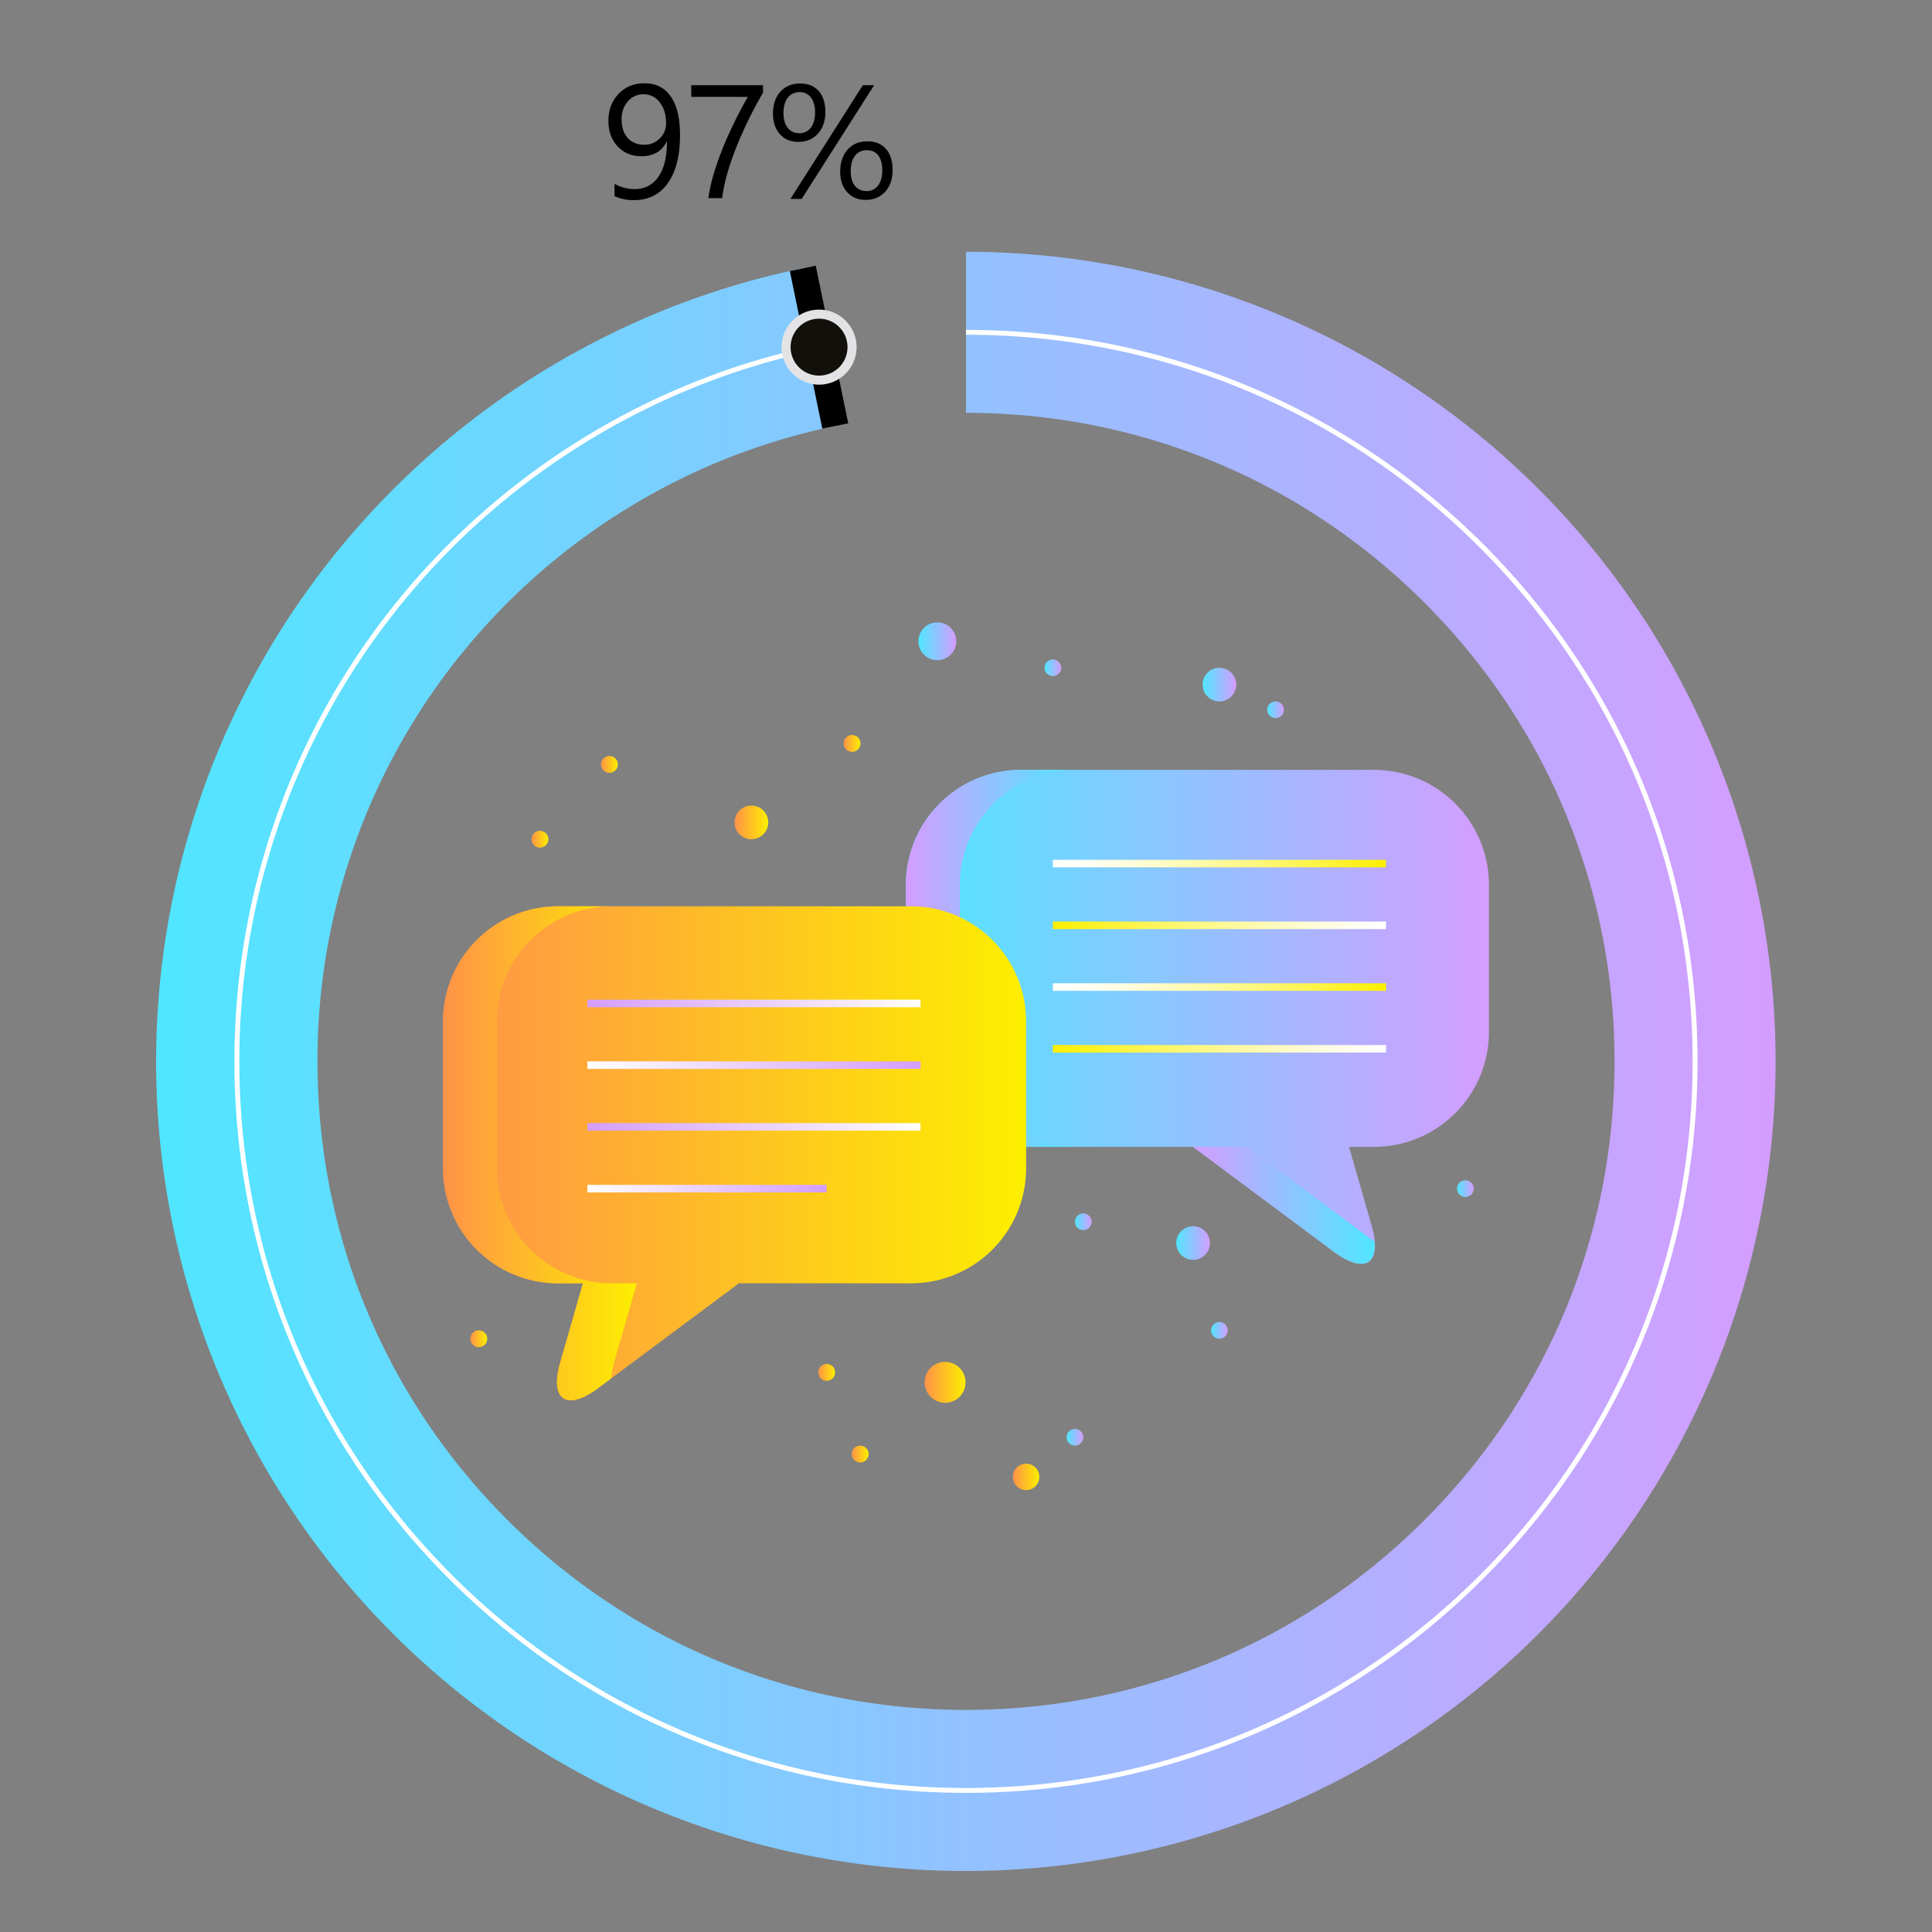 <svg xmlns="http://www.w3.org/2000/svg" xmlns:xlink="http://www.w3.org/1999/xlink" viewBox="0 0 1920 1920"><rect x="0" y="0" width="1920" height="1920" fill="#808080" stroke="none"/><defs><style>.cls-1{isolation:isolate;}.cls-2{fill:url(#linear-gradient);}.cls-3{mix-blend-mode:multiply;}.cls-4{fill:url(#linear-gradient-2);}.cls-5{fill:url(#linear-gradient-3);}.cls-6{fill:url(#linear-gradient-4);}.cls-7{fill:url(#linear-gradient-5);}.cls-8{fill:url(#linear-gradient-6);}.cls-9{fill:url(#linear-gradient-7);}.cls-10{fill:url(#linear-gradient-8);}.cls-11{fill:url(#linear-gradient-9);}.cls-12{fill:url(#linear-gradient-10);}.cls-13{fill:url(#linear-gradient-11);}.cls-14{fill:url(#linear-gradient-12);}.cls-15{fill:url(#linear-gradient-13);}.cls-16{fill:url(#linear-gradient-14);}.cls-17{fill:#fff;}.cls-18{fill:#12100b;stroke:#e3e3e5;stroke-miterlimit:10;stroke-width:9px;}.cls-19{fill:url(#linear-gradient-15);}.cls-20{fill:url(#linear-gradient-16);}.cls-21{fill:url(#linear-gradient-17);}.cls-22{fill:url(#linear-gradient-18);}.cls-23{fill:url(#linear-gradient-19);}.cls-24{fill:url(#linear-gradient-20);}.cls-25{fill:url(#linear-gradient-21);}.cls-26{fill:url(#linear-gradient-22);}.cls-27{fill:url(#linear-gradient-23);}.cls-28{fill:url(#linear-gradient-24);}.cls-29{fill:url(#linear-gradient-25);}.cls-30{fill:url(#linear-gradient-26);}.cls-31{fill:url(#linear-gradient-27);}.cls-32{fill:url(#linear-gradient-28);}.cls-33{fill:url(#linear-gradient-29);}.cls-34{fill:url(#linear-gradient-30);}.cls-35{fill:url(#linear-gradient-31);}.cls-36{fill:url(#linear-gradient-32);}</style><linearGradient id="linear-gradient" x1="900.23" y1="1010.56" x2="1479.7" y2="1010.56" gradientUnits="userSpaceOnUse"><stop offset="0" stop-color="#50e6ff"/><stop offset="1" stop-color="#d49dff"/></linearGradient><linearGradient id="linear-gradient-2" x1="900.23" y1="952.43" x2="1068.29" y2="952.43" gradientUnits="userSpaceOnUse"><stop offset="0" stop-color="#d49dff"/><stop offset="1" stop-color="#50e6ff"/></linearGradient><linearGradient id="linear-gradient-3" x1="1185.68" y1="1197.84" x2="1366.2" y2="1197.84" xlink:href="#linear-gradient-2"/><linearGradient id="linear-gradient-4" x1="1046.32" y1="858.23" x2="1377.39" y2="858.23" gradientUnits="userSpaceOnUse"><stop offset="0" stop-color="#fff"/><stop offset="0.08" stop-color="#fffef6"/><stop offset="0.22" stop-color="#fffdde"/><stop offset="0.39" stop-color="#fefbb7"/><stop offset="0.6" stop-color="#fef781"/><stop offset="0.82" stop-color="#fdf33d"/><stop offset="1" stop-color="#fdef00"/></linearGradient><linearGradient id="linear-gradient-5" x1="1046.32" y1="919.58" x2="1377.39" y2="919.58" gradientUnits="userSpaceOnUse"><stop offset="0" stop-color="#fdef00"/><stop offset="0.25" stop-color="#fef44c"/><stop offset="0.52" stop-color="#fef998"/><stop offset="0.74" stop-color="#fffcd0"/><stop offset="0.91" stop-color="#fffef2"/><stop offset="1" stop-color="#fff"/></linearGradient><linearGradient id="linear-gradient-6" x1="1046.32" y1="980.94" x2="1377.39" y2="980.94" xlink:href="#linear-gradient-4"/><linearGradient id="linear-gradient-7" x1="1046.32" y1="1042.29" x2="1377.39" y2="1042.29" xlink:href="#linear-gradient-5"/><linearGradient id="linear-gradient-8" x1="440.3" y1="1146.14" x2="1019.73" y2="1146.14" gradientUnits="userSpaceOnUse"><stop offset="0" stop-color="#ff9248"/><stop offset="1" stop-color="#fdef00"/></linearGradient><linearGradient id="linear-gradient-9" x1="440.3" y1="1146.14" x2="632.87" y2="1146.14" xlink:href="#linear-gradient-8"/><linearGradient id="linear-gradient-10" x1="583.76" y1="997.19" x2="914.82" y2="997.19" gradientUnits="userSpaceOnUse"><stop offset="0" stop-color="#d49dff"/><stop offset="1" stop-color="#fff"/></linearGradient><linearGradient id="linear-gradient-11" x1="583.76" y1="1058.55" x2="914.82" y2="1058.55" gradientUnits="userSpaceOnUse"><stop offset="0" stop-color="#fff"/><stop offset="1" stop-color="#d49dff"/></linearGradient><linearGradient id="linear-gradient-12" x1="583.76" y1="1119.9" x2="914.82" y2="1119.9" xlink:href="#linear-gradient-10"/><linearGradient id="linear-gradient-13" x1="583.76" y1="1181.26" x2="821.55" y2="1181.26" xlink:href="#linear-gradient-11"/><linearGradient id="linear-gradient-14" x1="155.44" y1="1054.78" x2="1764.56" y2="1054.78" xlink:href="#linear-gradient"/><linearGradient id="linear-gradient-15" x1="730.01" y1="817.26" x2="763.45" y2="817.26" xlink:href="#linear-gradient-8"/><linearGradient id="linear-gradient-16" x1="1006.6" y1="1467.73" x2="1032.86" y2="1467.73" xlink:href="#linear-gradient-8"/><linearGradient id="linear-gradient-17" x1="1195.14" y1="680.35" x2="1228.57" y2="680.35" xlink:href="#linear-gradient"/><linearGradient id="linear-gradient-18" x1="912.73" y1="637.29" x2="950.34" y2="637.29" xlink:href="#linear-gradient"/><linearGradient id="linear-gradient-19" x1="1168.96" y1="1235.28" x2="1202.4" y2="1235.28" xlink:href="#linear-gradient"/><linearGradient id="linear-gradient-20" x1="1068.29" y1="1214.21" x2="1084.85" y2="1214.21" xlink:href="#linear-gradient"/><linearGradient id="linear-gradient-21" x1="1259.38" y1="705.35" x2="1275.94" y2="705.35" xlink:href="#linear-gradient"/><linearGradient id="linear-gradient-22" x1="1038.04" y1="663.63" x2="1054.6" y2="663.63" xlink:href="#linear-gradient"/><linearGradient id="linear-gradient-23" x1="1448.03" y1="1181.26" x2="1464.58" y2="1181.26" xlink:href="#linear-gradient"/><linearGradient id="linear-gradient-24" x1="1203.57" y1="1322.09" x2="1220.13" y2="1322.09" xlink:href="#linear-gradient"/><linearGradient id="linear-gradient-25" x1="1060.01" y1="1428.35" x2="1076.57" y2="1428.35" xlink:href="#linear-gradient"/><linearGradient id="linear-gradient-26" x1="918.9" y1="1373.77" x2="959.54" y2="1373.77" xlink:href="#linear-gradient-8"/><linearGradient id="linear-gradient-27" x1="838.4" y1="738.8" x2="855.11" y2="738.8" xlink:href="#linear-gradient-8"/><linearGradient id="linear-gradient-28" x1="597.23" y1="759.66" x2="613.95" y2="759.66" xlink:href="#linear-gradient-8"/><linearGradient id="linear-gradient-29" x1="813.19" y1="1363.89" x2="829.91" y2="1363.89" xlink:href="#linear-gradient-8"/><linearGradient id="linear-gradient-30" x1="846.46" y1="1444.99" x2="863.18" y2="1444.99" xlink:href="#linear-gradient-8"/><linearGradient id="linear-gradient-31" x1="467.47" y1="1330.45" x2="484.19" y2="1330.45" xlink:href="#linear-gradient-8"/><linearGradient id="linear-gradient-32" x1="528.23" y1="833.97" x2="544.94" y2="833.97" xlink:href="#linear-gradient-8"/></defs><g class="cls-1"><g id="Layer_1" data-name="Layer 1"><path class="cls-2" d="M1365.37,765.1h-350.8A114.35,114.35,0,0,0,900.23,879.4h0v146.05a114.34,114.34,0,0,0,114.34,114.31h171.11l140.06,104.33c31.35,23.16,48.23,11.59,37.45-25.84l-22.55-78.49h24.68a114.29,114.29,0,0,0,114.38-114.23V879.4a114.31,114.31,0,0,0-114.33-114.3Z"/><g class="cls-3"><path class="cls-4" d="M953.94,1025.45V879.4a114.34,114.34,0,0,1,114.35-114.3h-53.72A114.35,114.35,0,0,0,900.23,879.4v146.05a114.34,114.34,0,0,0,114.34,114.31h53.72A114.32,114.32,0,0,1,953.94,1025.45Z"/><path class="cls-5" d="M1239.4,1139.76h-53.72l140.06,104.33c26.28,19.42,42.13,14.15,40.32-10Z"/></g><rect class="cls-6" x="1046.32" y="854.47" width="331.07" height="7.51"/><rect class="cls-7" x="1046.32" y="915.83" width="331.07" height="7.51"/><rect class="cls-8" x="1046.32" y="977.18" width="331.07" height="7.51"/><rect class="cls-9" x="1046.32" y="1038.53" width="331.07" height="7.51"/><path class="cls-10" d="M554.62,900.68A114.29,114.29,0,0,0,440.3,1015v146.09a114.24,114.24,0,0,0,114.34,114.23h24.72l-22.58,78.5c-10.76,37.43,6.12,49,37.47,25.81l140.07-104.31H905.39A114.32,114.32,0,0,0,1019.73,1161V1015h0A114.32,114.32,0,0,0,905.39,900.68Z"/><g class="cls-3"><path class="cls-11" d="M610.3,1353.82l22.57-78.5H608.15a114.28,114.28,0,0,1-114.37-114.23V1015A114.31,114.31,0,0,1,608.09,900.68H554.62A114.29,114.29,0,0,0,440.3,1015v146.09a114.24,114.24,0,0,0,114.34,114.23h24.72l-22.58,78.5c-10.76,37.43,6.12,49,37.47,25.81l13.18-9.84A75.15,75.15,0,0,1,610.3,1353.82Z"/></g><rect class="cls-12" x="583.76" y="993.44" width="331.06" height="7.51"/><rect class="cls-13" x="583.76" y="1054.79" width="331.06" height="7.51"/><rect class="cls-14" x="583.76" y="1116.15" width="331.06" height="7.51"/><rect class="cls-15" x="583.76" y="1177.5" width="237.8" height="7.51"/><path class="cls-16" d="M960,1859.34A804.3,804.3,0,0,1,339.19,543C456.07,401.35,619,303.19,797.93,266.57L830,423.38c-143.23,29.31-273.7,108-367.38,221.47A641.49,641.49,0,0,0,315.5,1054.78c0,172.15,67,334,188.77,455.73S787.84,1699.28,960,1699.28s334-67,455.74-188.77,188.77-283.58,188.77-455.73-67-334-188.77-455.73S1132.16,410.28,960,410.28V250.22a804.56,804.56,0,1,1,0,1609.12Z"/><path class="cls-17" d="M960,1781.73c-194.17,0-376.73-75.61-514-212.92S233,1249,233,1054.78A724.12,724.12,0,0,1,399,592.37c105.63-128,252.82-216.7,414.45-249.77l1,4.75c-160.55,32.85-306.75,121-411.68,248.11a719.21,719.21,0,0,0-164.89,459.32c0,192.88,75.11,374.22,211.5,510.6s317.72,211.5,510.6,211.5,374.23-75.11,510.62-211.5,211.5-317.72,211.5-510.6-75.11-374.21-211.5-510.6S1152.89,332.68,960,332.68v-4.85c194.19,0,376.75,75.62,514.05,212.92S1687,860.6,1687,1054.78s-75.62,376.73-212.92,514S1154.18,1781.73,960,1781.73Z"/><rect x="800.81" y="265.05" width="26.29" height="159.89" transform="translate(-52.87 171.35) rotate(-11.64)"/><path class="cls-18" d="M846.75,345A32.78,32.78,0,1,1,814,312.2,32.77,32.77,0,0,1,846.75,345Z"/><path d="M675.79,134.06q0,30.84-12,47.82t-33.53,17a46.05,46.05,0,0,1-19.56-3.92V182.66a39.92,39.92,0,0,0,19.87,5.24q15.27,0,23.75-12.25t8.49-34.86h-.31q-7.2,14.47-25,14.48-14.48,0-23.67-9.78t-9.2-25.2q0-16.42,10.1-27t26-10.52q16.9,0,26,13.34T675.79,134.06Zm-13.85-11.5q0-12.75-6.26-20.81a19.49,19.49,0,0,0-16.12-8.06,19.76,19.76,0,0,0-15.65,7.16q-6.18,7.16-6.18,17.72,0,11.73,6.1,18.51t16.52,6.76a21.13,21.13,0,0,0,15.22-6.18A20.22,20.22,0,0,0,661.94,122.56Z"/><path d="M758.3,92.12A409,409,0,0,0,731.07,148q-10.73,27.39-13.38,48.91H703.92a181,181,0,0,1,7.31-30.36,324.15,324.15,0,0,1,14.17-35.76q8.72-18.94,17.8-34.51H686.94V84.69H758.3Z"/><path d="M820.23,111.29q0,13.47-7.4,21.56T793.47,141q-11.58,0-18.43-7.67t-6.85-20.34q0-13.86,7.4-21.92T795.11,83q12,0,18.55,7.48T820.23,111.29ZM810,111.6q0-9.39-4.11-14.71a13.44,13.44,0,0,0-11.23-5.32,14,14,0,0,0-11.78,5.6q-4.26,5.6-4.26,15.14t4.22,14.75a14,14,0,0,0,11.51,5.28,13.59,13.59,0,0,0,11.5-5.52Q810,121.32,810,111.6Zm58.69-26.91-72,113H785.48l72-113ZM887.06,169q0,13.47-7.4,21.56t-19.37,8.1q-11.41,0-18.35-7.67T835,170.61q0-13.62,7.31-21.87t19.61-8.26q12,0,18.58,7.55T887.06,169Zm-10.26.16q0-9.47-4-14.67t-11.3-5.21q-7.59,0-11.82,5.52T845.43,170q0,9.47,4.18,14.67t11.54,5.21a13.59,13.59,0,0,0,11.51-5.52Q876.8,178.82,876.8,169.2Z"/><path class="cls-19" d="M763.45,817.26a16.72,16.72,0,1,1-16.72-16.72A16.71,16.71,0,0,1,763.45,817.26Z"/><path class="cls-20" d="M1032.86,1467.73a13.13,13.13,0,1,1-13.13-13.13A13.12,13.12,0,0,1,1032.86,1467.73Z"/><path class="cls-21" d="M1228.57,680.35a16.72,16.72,0,1,1-16.72-16.72A16.72,16.72,0,0,1,1228.57,680.35Z"/><path class="cls-22" d="M950.34,637.29a18.81,18.81,0,1,1-18.81-18.81A18.81,18.81,0,0,1,950.34,637.29Z"/><path class="cls-23" d="M1202.4,1235.28a16.72,16.72,0,1,1-16.72-16.71A16.72,16.72,0,0,1,1202.4,1235.28Z"/><path class="cls-24" d="M1084.85,1214.21a8.28,8.28,0,1,1-8.28-8.28A8.28,8.28,0,0,1,1084.85,1214.21Z"/><path class="cls-25" d="M1275.94,705.35a8.28,8.28,0,1,1-8.28-8.28A8.28,8.28,0,0,1,1275.94,705.35Z"/><path class="cls-26" d="M1054.6,663.63a8.28,8.28,0,1,1-8.28-8.28A8.28,8.28,0,0,1,1054.6,663.63Z"/><path class="cls-27" d="M1464.58,1181.26a8.28,8.28,0,1,1-8.28-8.28A8.28,8.28,0,0,1,1464.58,1181.26Z"/><path class="cls-28" d="M1220.13,1322.09a8.28,8.28,0,1,1-8.28-8.28A8.28,8.28,0,0,1,1220.13,1322.09Z"/><path class="cls-29" d="M1076.57,1428.35a8.28,8.28,0,1,1-8.28-8.28A8.28,8.28,0,0,1,1076.57,1428.35Z"/><path class="cls-30" d="M959.54,1373.77a20.32,20.32,0,1,1-20.32-20.32A20.32,20.32,0,0,1,959.54,1373.77Z"/><path class="cls-31" d="M855.11,738.8a8.36,8.36,0,1,1-8.35-8.36A8.35,8.35,0,0,1,855.11,738.8Z"/><path class="cls-32" d="M614,759.66a8.36,8.36,0,1,1-8.36-8.36A8.36,8.36,0,0,1,614,759.66Z"/><path class="cls-33" d="M829.91,1363.89a8.36,8.36,0,1,1-8.36-8.36A8.36,8.36,0,0,1,829.91,1363.89Z"/><path class="cls-34" d="M863.18,1445a8.36,8.36,0,1,1-8.36-8.35A8.36,8.36,0,0,1,863.18,1445Z"/><path class="cls-35" d="M484.19,1330.45a8.36,8.36,0,1,1-8.36-8.36A8.36,8.36,0,0,1,484.19,1330.45Z"/><path class="cls-36" d="M544.94,834a8.36,8.36,0,1,1-8.35-8.35A8.35,8.35,0,0,1,544.94,834Z"/></g></g></svg>
